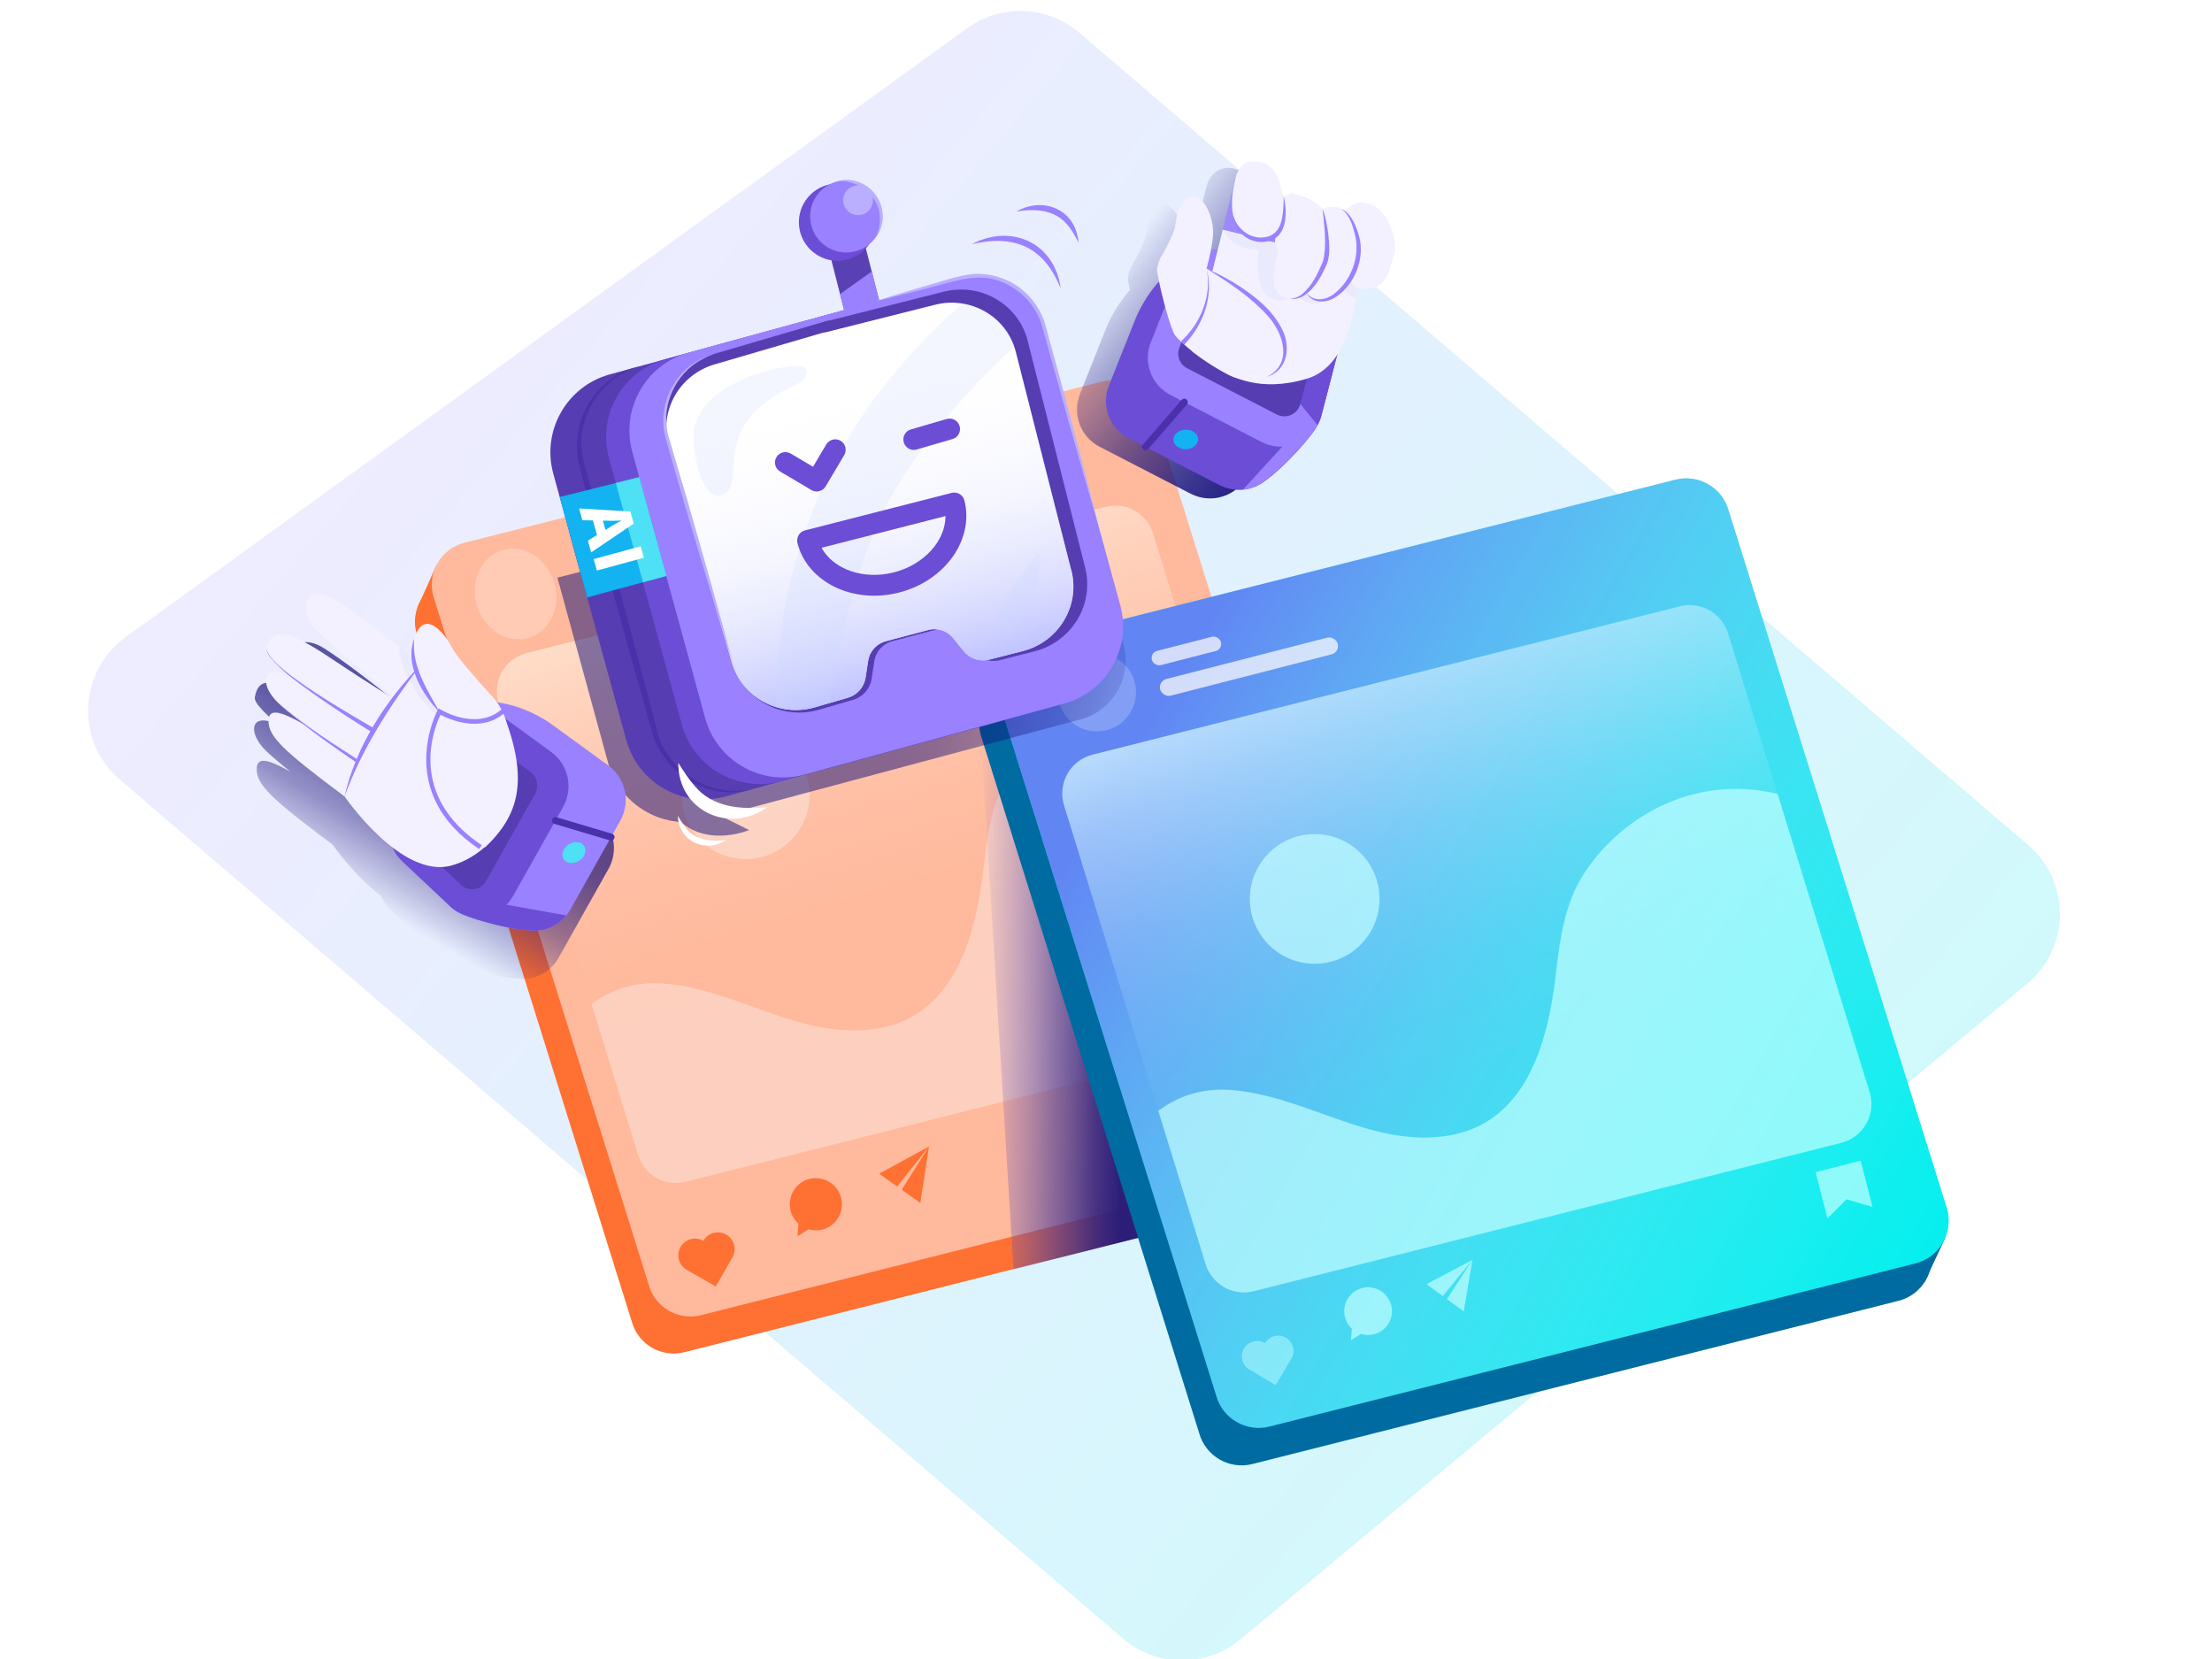 <?xml version="1.0" encoding="UTF-8"?>
<svg id="ready" xmlns="http://www.w3.org/2000/svg" xmlns:xlink="http://www.w3.org/1999/xlink" viewBox="0 0 500 375">
  <defs>
    <style>
      .cls-1, .cls-2 {
        fill: none;
      }

      .cls-3 {
        fill: #4a31aa;
      }

      .cls-4 {
        fill: #baaeff;
      }

      .cls-5 {
        fill: #c9d6ff;
        opacity: .23;
      }

      .cls-6 {
        fill: url(#linear-gradient-7);
      }

      .cls-7 {
        fill: url(#linear-gradient-5);
      }

      .cls-8 {
        fill: url(#linear-gradient-9);
      }

      .cls-9 {
        fill: url(#linear-gradient-3);
      }

      .cls-10 {
        fill: url(#linear-gradient-2);
      }

      .cls-11 {
        opacity: .35;
      }

      .cls-11, .cls-12 {
        fill: #f9f9fd;
      }

      .cls-13 {
        filter: url(#drop-shadow-1);
      }

      .cls-13, .cls-14 {
        fill: #ff7033;
      }

      .cls-15 {
        fill: #0ee;
      }

      .cls-16 {
        opacity: .21;
      }

      .cls-16, .cls-17 {
        fill: #fff;
      }

      .cls-18 {
        fill: #8e73fc;
      }

      .cls-19 {
        fill: #f3f0ff;
      }

      .cls-20 {
        clip-path: url(#clippath-1);
      }

      .cls-21 {
        fill: url(#linear-gradient-6);
        opacity: .68;
      }

      .cls-22 {
        fill: url(#linear-gradient-8);
      }

      .cls-22, .cls-23 {
        opacity: .51;
      }

      .cls-24 {
        fill: url(#linear-gradient);
        opacity: .2;
      }

      .cls-25 {
        fill: #006ba0;
      }

      .cls-26 {
        fill: url(#linear-gradient-4);
        opacity: .78;
      }

      .cls-27 {
        fill: #6b4dd6;
      }

      .cls-28 {
        fill: #5941b4;
      }

      .cls-29 {
        fill: #9981ff;
      }

      .cls-30 {
        opacity: .75;
      }

      .cls-31 {
        opacity: .5;
      }

      .cls-2 {
        stroke: #4a31aa;
        stroke-linecap: round;
        stroke-miterlimit: 10;
        stroke-width: 1.58px;
      }

      .cls-32, .cls-33 {
        fill: #c4ffff;
        opacity: .69;
      }

      .cls-34 {
        fill: #4ee0f4;
      }

      .cls-35 {
        fill: #563db2;
      }

      .cls-36 {
        fill: #12b3f0;
      }

      .cls-37 {
        clip-path: url(#clippath);
      }

      .cls-38 {
        fill: #ffb99c;
      }

      .cls-33 {
        filter: url(#drop-shadow-2);
      }
    </style>
    <clipPath id="clippath">
      <rect class="cls-1" width="500" height="375"/>
    </clipPath>
    <clipPath id="clippath-1">
      <rect class="cls-1" y="-.34" width="500" height="375"/>
    </clipPath>
    <linearGradient id="linear-gradient" x1="-308.67" y1="-806.67" x2="118.48" y2="-806.67" gradientTransform="translate(-184.84 879.46) rotate(40.57)" gradientUnits="userSpaceOnUse">
      <stop offset="0" stop-color="#ab9eff"/>
      <stop offset=".2" stop-color="#8eabfc"/>
      <stop offset=".62" stop-color="#46cdf4"/>
      <stop offset="1" stop-color="#0ee"/>
    </linearGradient>
    <linearGradient id="linear-gradient-2" x1="220.96" y1="252.95" x2="184.07" y2="129.19" gradientUnits="userSpaceOnUse">
      <stop offset=".31" stop-color="#ffdfd1" stop-opacity="0"/>
      <stop offset=".4" stop-color="#ffded0" stop-opacity=".02"/>
      <stop offset=".48" stop-color="#ffded0" stop-opacity=".06"/>
      <stop offset=".57" stop-color="#ffdecf" stop-opacity=".14"/>
      <stop offset=".66" stop-color="#ffdece" stop-opacity=".25"/>
      <stop offset=".74" stop-color="#ffddcd" stop-opacity=".39"/>
      <stop offset=".83" stop-color="#ffddcb" stop-opacity=".57"/>
      <stop offset=".91" stop-color="#ffdcc9" stop-opacity=".77"/>
      <stop offset="1" stop-color="#ffdcc7"/>
    </linearGradient>
    <filter id="drop-shadow-1" x="153.33" y="272.23" width="12.73" height="12.23" filterUnits="userSpaceOnUse">
      <feOffset dx="0" dy="6.34"/>
      <feGaussianBlur result="blur" stdDeviation="6.34"/>
      <feFlood flood-color="#000" flood-opacity=".1"/>
      <feComposite in2="blur" operator="in"/>
      <feComposite in="SourceGraphic"/>
    </filter>
    <linearGradient id="linear-gradient-3" x1="245.68" y1="226.91" x2="279.65" y2="226.45" gradientTransform="translate(500) rotate(-180) scale(1 -1)" gradientUnits="userSpaceOnUse">
      <stop offset=".01" stop-color="#2b1d78"/>
      <stop offset=".18" stop-color="#332480" stop-opacity=".9"/>
      <stop offset=".47" stop-color="#483a98" stop-opacity=".62"/>
      <stop offset=".86" stop-color="#6b5bbe" stop-opacity=".17"/>
      <stop offset="1" stop-color="#7969cd" stop-opacity="0"/>
    </linearGradient>
    <linearGradient id="linear-gradient-4" x1="459.03" y1="289.49" x2="238.32" y2="159.95" gradientUnits="userSpaceOnUse">
      <stop offset=".05" stop-color="#fff" stop-opacity="0"/>
      <stop offset=".15" stop-color="#f4f2fe" stop-opacity=".08"/>
      <stop offset=".35" stop-color="#d8d2fc" stop-opacity=".3"/>
      <stop offset=".63" stop-color="#ab9ff8" stop-opacity=".64"/>
      <stop offset=".92" stop-color="#7c69f5"/>
    </linearGradient>
    <linearGradient id="linear-gradient-5" x1="117.75" y1="158.75" x2="151.15" y2="6.27" gradientTransform="translate(451.38 110.16) rotate(171.62) scale(1 -1)" gradientUnits="userSpaceOnUse">
      <stop offset=".31" stop-color="#d2f8ff" stop-opacity="0"/>
      <stop offset=".4" stop-color="#d1f7ff" stop-opacity=".02"/>
      <stop offset=".48" stop-color="#d1f7ff" stop-opacity=".06"/>
      <stop offset=".57" stop-color="#d0f6ff" stop-opacity=".14"/>
      <stop offset=".66" stop-color="#cff4ff" stop-opacity=".25"/>
      <stop offset=".74" stop-color="#cef3ff" stop-opacity=".39"/>
      <stop offset=".83" stop-color="#ccf1ff" stop-opacity=".57"/>
      <stop offset=".91" stop-color="#caeeff" stop-opacity=".77"/>
      <stop offset="1" stop-color="#c8ecff"/>
    </linearGradient>
    <filter id="drop-shadow-2" x="280.71" y="296.1" width="11.67" height="11.19" filterUnits="userSpaceOnUse">
      <feOffset dx="0" dy="5.8"/>
      <feGaussianBlur result="blur-2" stdDeviation="5.8"/>
      <feFlood flood-color="#000" flood-opacity=".1"/>
      <feComposite in2="blur-2" operator="in"/>
      <feComposite in="SourceGraphic"/>
    </filter>
    <linearGradient id="linear-gradient-6" x1="362.75" y1="127.21" x2="416.71" y2="205.01" gradientTransform="translate(475.95 -23.02) rotate(175.59) scale(1 -1)" gradientUnits="userSpaceOnUse">
      <stop offset=".5" stop-color="#120b76"/>
      <stop offset=".56" stop-color="#120b76" stop-opacity=".95"/>
      <stop offset=".63" stop-color="#130b76" stop-opacity=".82"/>
      <stop offset=".72" stop-color="#140b76" stop-opacity=".61"/>
      <stop offset=".8" stop-color="#160b76" stop-opacity=".31"/>
      <stop offset=".88" stop-color="#190b76" stop-opacity="0"/>
    </linearGradient>
    <linearGradient id="linear-gradient-7" x1="170.52" y1="115.38" x2="233.03" y2="57.13" gradientTransform="translate(475.95 -23.02) rotate(175.59) scale(1 -1)" gradientUnits="userSpaceOnUse">
      <stop offset=".09" stop-color="#120b76"/>
      <stop offset=".22" stop-color="#120b76" stop-opacity=".95"/>
      <stop offset=".38" stop-color="#130b76" stop-opacity=".82"/>
      <stop offset=".56" stop-color="#140b76" stop-opacity=".61"/>
      <stop offset=".75" stop-color="#160b76" stop-opacity=".31"/>
      <stop offset=".91" stop-color="#190b76" stop-opacity="0"/>
    </linearGradient>
    <linearGradient id="linear-gradient-8" x1="144.28" y1="124.04" x2="273.59" y2="164.58" gradientUnits="userSpaceOnUse">
      <stop offset=".5" stop-color="#120b76"/>
      <stop offset=".57" stop-color="#120b76" stop-opacity=".95"/>
      <stop offset=".65" stop-color="#130b76" stop-opacity=".82"/>
      <stop offset=".74" stop-color="#140b76" stop-opacity=".61"/>
      <stop offset=".83" stop-color="#160b76" stop-opacity=".31"/>
      <stop offset=".91" stop-color="#190b76" stop-opacity="0"/>
    </linearGradient>
    <linearGradient id="linear-gradient-9" x1="322.18" y1="75.25" x2="286.83" y2="159.71" gradientTransform="translate(515.39 41.98) rotate(-172.46) scale(1 -1)" gradientUnits="userSpaceOnUse">
      <stop offset=".09" stop-color="#f6f8ff" stop-opacity="0"/>
      <stop offset=".17" stop-color="#f4f6ff" stop-opacity=".02"/>
      <stop offset=".27" stop-color="#f0f2ff" stop-opacity=".09"/>
      <stop offset=".39" stop-color="#eaecff" stop-opacity=".2"/>
      <stop offset=".52" stop-color="#e1e4ff" stop-opacity=".35"/>
      <stop offset=".65" stop-color="#d6d9ff" stop-opacity=".55"/>
      <stop offset=".8" stop-color="#c8cbff" stop-opacity=".79"/>
      <stop offset=".91" stop-color="#bcc0ff"/>
    </linearGradient>
  </defs>
  <g class="cls-37">
    <rect class="cls-1" y="0" width="500" height="375" rx="8" ry="8"/>
  </g>
  <g>
    <g class="cls-20">
      <rect class="cls-1" y="-.34" width="500" height="375" rx="8" ry="8"/>
    </g>
    <path class="cls-24" d="M253.88,370.41L27.09,176.24c-10.05-8.61-9.45-24.34,1.23-32.16L218.54,6.44c7.69-5.62,18.23-5.21,25.46.98l214.44,183.59c9.64,8.26,9.55,23.2-.19,31.34l-177.86,148.22c-7.69,6.42-18.89,6.35-26.5-.16Z"/>
    <g>
      <g>
        <g>
          <g>
            <path class="cls-14" d="M94.15,143.2l48.67,155.57c1.43,5.13,6.69,8.19,11.85,6.89l100.83-25.47,29.37-7.42,13.74-3.47c5.34-1.35,8.52-6.83,7.05-12.13l-48.67-155.57c-1.43-5.13-6.69-8.19-11.85-6.89l-143.94,36.35c-5.34,1.35-8.52,6.83-7.05,12.13Z"/>
            <polygon class="cls-14" points="94.32 137.4 98.7 127.67 104.81 139.78 94.32 137.4"/>
            <polygon class="cls-14" points="304.44 265.14 309.06 255.19 292.16 260.19 304.44 265.14"/>
            <path class="cls-38" d="M302.41,260.93l-143.93,36.35c-5.17,1.3-10.43-1.74-11.85-6.88l-27.39-87.56-1.31-4.21-5.62-17.97-4.29-13.7-2.86-9.14-1.91-6.11-5.29-16.9c-1.48-5.31,1.71-10.78,7.04-12.13l8.48-2.14,5.52-1.4,3.76-.95,3.22-.82h0l3.71-.94,2.88-.73,5.68-1.44h.02l9.02-2.28.14-.04,27.65-6.98,19.78-5,25.21-6.37,10.84-2.74,2.74-.69.56-.15,1.3-.33,3.81-.96,3.88-.98,4.39-1.11,1.33-.34c.6-.15,1.18-.24,1.77-.28,2.24-.14,4.43.5,6.2,1.74,1.15.78,2.13,1.82,2.86,3.05.44.73.79,1.53,1.03,2.39l1.43,4.57,47.24,150.99c1.48,5.31-1.71,10.79-7.05,12.14Z"/>
            <path class="cls-10" d="M285.85,234.1l-130.89,33.06c-4.7,1.19-9.48-1.59-10.78-6.26l-31.55-102.24c-1.34-4.83,1.55-9.81,6.41-11.04l130.89-33.06c4.7-1.19,9.48,1.59,10.78,6.26l31.55,102.24c1.34,4.83-1.55,9.81-6.41,11.04Z"/>
            <path class="cls-11" d="M133.71,226.95c4.37-3.22,9.59-5.08,15.99-4.65,16.28,1.11,30.6,12.37,47.29,10.38,18.46-2.2,23.47-20.48,25.29-36.21.9-7.78,1.9-15.61,6.25-22.34,4.38-6.78,10.96-12.39,18.35-15.62,8.15-3.56,16.74-4.11,24.8-2.14l20.58,66.68c1.34,4.83-1.55,9.81-6.41,11.04l-130.89,33.06c-4.7,1.19-9.48-1.59-10.78-6.26l-10.47-33.94Z"/>
          </g>
          <g class="cls-23">
            <g class="cls-31">
              <path class="cls-17" d="M107.86,137.03l.19-.06-.19.06c-.83-2.63-.72-5.39.33-7.77,1.05-2.39,2.91-4.11,5.23-4.85,2.32-.74,4.84-.4,7.07.95,2.23,1.34,3.91,3.53,4.74,6.16.83,2.63.72,5.39-.33,7.77-1.05,2.39-2.91,4.11-5.23,4.85-.18.06-.37.11-.55.15-4.64,1.12-9.6-2.03-11.26-7.26Z"/>
            </g>
          </g>
          <g class="cls-30">
            <rect class="cls-12" x="131.46" y="122.72" width="15.9" height="3.28" rx="1.64" ry="1.64" transform="translate(-25.92 37.37) rotate(-13.98)"/>
          </g>
          <g class="cls-30">
            <rect class="cls-12" x="132.67" y="126.1" width="40.85" height="3.84" rx="1.92" ry="1.92" transform="translate(-26.4 40.78) rotate(-13.98)"/>
          </g>
          <g>
            <path class="cls-13" d="M164.15,272.73c-1.81-1.04-4.12-.41-5.16,1.4-1.81-1.04-4.12-.41-5.16,1.4-1.04,1.81-.41,4.12,1.4,5.16l3.28,1.88,3.28,1.88,3.76-6.56c1.04-1.81.41-4.12-1.4-5.16Z"/>
            <path class="cls-14" d="M182.86,266.51c-3.13.85-4.98,4.11-4.13,7.24.31,1.15.93,2.11,1.74,2.84l-.2,2.86,2.46-1.59c1.01.3,2.11.36,3.22.05,3.15-.85,5.01-4.1,4.15-7.24-.85-3.13-4.1-5.01-7.24-4.15Z"/>
            <g>
              <polygon class="cls-14" points="209.99 259.15 198.73 265.31 202.8 268.19 209.99 259.15"/>
              <polygon class="cls-14" points="209.99 259.15 203.83 268.92 208.03 271.91 209.99 259.15"/>
            </g>
            <polygon class="cls-14" points="289.71 251.42 283.27 249.62 278.63 254.43 275.53 243.03 286.62 240.03 289.71 251.42"/>
          </g>
          <circle class="cls-11" cx="168.55" cy="179.75" r="14.44"/>
        </g>
        <polygon class="cls-9" points="221.68 166.1 229.09 286.93 258.51 279.5 221.68 166.1"/>
        <g>
          <g>
            <path class="cls-25" d="M221.68,166.1l49.38,157.84c1.45,5.21,6.79,8.31,12.03,6.99l102.3-25.84,29.8-7.53,13.94-3.52c5.42-1.37,8.65-6.93,7.15-12.31l-49.38-157.84c-1.45-5.21-6.79-8.31-12.03-6.99l-146.04,36.88c-5.42,1.37-8.65,6.93-7.15,12.31Z"/>
            <polygon class="cls-25" points="221.86 160.22 226.3 150.35 232.5 162.63 221.86 160.22"/>
            <polygon class="cls-25" points="435.04 289.83 439.74 279.73 422.59 284.81 435.04 289.83"/>
            <path class="cls-15" d="M225.54,157.61l49.38,157.85c1.45,5.21,6.78,8.31,12.02,6.99l146.04-36.88c5.42-1.37,8.64-6.93,7.15-12.31l-14.44-46.16-23.07-73.73-11.87-37.95c-1.45-5.21-6.78-8.31-12.02-6.99l-146.04,36.88c-5.42,1.37-8.65,6.93-7.15,12.31Z"/>
            <path class="cls-26" d="M225.54,157.61l49.38,157.85c1.45,5.21,6.78,8.31,12.02,6.99l146.04-36.88c5.42-1.37,8.64-6.93,7.15-12.31l-14.44-46.16-23.07-73.73-11.87-37.95c-1.45-5.21-6.78-8.31-12.02-6.99l-146.04,36.88c-5.42,1.37-8.65,6.93-7.15,12.31Z"/>
            <path class="cls-7" d="M416.19,258.33l-132.8,33.54c-4.77,1.2-9.62-1.62-10.94-6.35l-32.01-103.73c-1.36-4.9,1.58-9.95,6.5-11.2l132.8-33.54c4.77-1.2,9.62,1.62,10.94,6.35l32.01,103.73c1.36,4.9-1.58,9.95-6.5,11.2Z"/>
            <path class="cls-32" d="M261.82,251.08c4.43-3.26,9.73-5.16,16.22-4.71,16.52,1.13,31.05,12.55,47.99,10.53,18.73-2.24,23.82-20.78,25.66-36.74.91-7.89,1.93-15.84,6.34-22.67,4.44-6.88,11.12-12.57,18.62-15.85,8.27-3.61,16.99-4.17,25.16-2.17l20.88,67.66c1.36,4.9-1.58,9.95-6.5,11.2l-132.8,33.54c-4.77,1.2-9.62-1.62-10.94-6.35l-10.63-34.44Z"/>
          </g>
          <g class="cls-30">
            <rect class="cls-12" x="260.11" y="145.48" width="16.13" height="3.33" rx="1.66" ry="1.66" transform="translate(-28.18 71.36) rotate(-14.41)"/>
          </g>
          <g class="cls-30">
            <rect class="cls-12" x="261.59" y="148.75" width="41.45" height="3.9" rx="1.95" ry="1.95" transform="translate(-28.62 74.99) rotate(-14.41)"/>
          </g>
          <g>
            <path class="cls-33" d="M290.69,296.59c-1.65-.98-3.77-.43-4.75,1.21-1.65-.98-3.77-.43-4.75,1.21-.98,1.65-.43,3.77,1.21,4.75l2.98,1.77,2.98,1.77,3.53-5.96c.98-1.64.43-3.77-1.21-4.75Z"/>
            <path class="cls-32" d="M307.9,291.15c-2.87.73-4.62,3.7-3.88,6.57.27,1.06.82,1.95,1.56,2.62l-.22,2.61,2.27-1.43c.92.29,1.92.35,2.94.09,2.89-.74,4.64-3.68,3.9-6.57-.73-2.87-3.68-4.64-6.57-3.9Z"/>
            <g>
              <polygon class="cls-32" points="332.84 284.78 322.45 290.27 326.13 292.96 332.84 284.78"/>
              <polygon class="cls-32" points="332.84 284.78 327.06 293.65 330.87 296.44 332.84 284.78"/>
            </g>
            <polygon class="cls-32" points="423.27 272.83 417.4 271.09 413.08 275.43 410.4 264.96 420.59 262.35 423.27 272.83"/>
          </g>
          <circle class="cls-32" cx="297.17" cy="203.19" r="14.66"/>
          <circle class="cls-16" cx="247.95" cy="156.49" r="8.84"/>
        </g>
      </g>
      <g>
        <path class="cls-21" d="M58.02,173.65c.14-2.33,2.05-2.37,7.61.78-1.29-1.02-2.56-2.07-3.79-3.16-.63-.54-1.21-1.05-1.7-1.53,0,0,0,0,0,0h0s0,0,0,0c-4.27-4.13-3.6-9.03,2.76-5.89.05.03.11.06.16.08-1.71-1.37-3.33-2.83-4.72-4.52-.3-.42-.62-.89-.72-1.41,0-.03,0-.05-.01-.08-.02-.12-.02-.24,0-.36,0,0,0,0,0,0h0c.72-4.09,3.55-5.15,13.61,1.57,7.11,4.75,12.31,8.02,14.76,9.54.06-.08.12-.15.17-.23-3.23-2.76-11.32-9.69-16.18-13.95-6.17-5.42-3.77-12.5,3.52-7.8,4.22,2.72,9.94,7.13,14,10.35h0c1.1.87,2.07,1.65,2.86,2.29-.06-1.37.11-2.72.61-4.03,0,0,0,0,0,0,0,0,0,0,0,0,2.13-7.02,6.86-1.34,8.42,1.82,1.1,2.23,6.33,8.08,9.3,11.32.35.39.68.79.99,1.21,5.48.72,10.09,3.32,12.47,5.05l12.73,9.27c3.91,2.85,5.05,8.2,2.66,12.46l-11.28,20.07s-.11.22-.35.57c-.6.91-1.35,1.7-2.21,2.35-.03.02-.05.04-.08.06-.29.21-.58.4-.89.58-.05.03-.1.05-.15.08-.31.17-.63.33-.96.46t0,0c-.24.1-.49.18-.73.26-.25.07-.49.14-.74.19-.03,0-.06.02-.09.02-.06.01-.12.02-.18.03-.43.08-.86.13-1.29.15s-.86,0-1.28-.03c-1.05-.05-2.23-.19-3.46-.38-.82-.13-1.66-.29-2.51-.47-.63-.13-1.27-.28-1.9-.43-.84-.2-1.66-.42-2.44-.63-.98-.27-1.9-.56-2.72-.83-.28-.09-.54-.18-.8-.27-.27-.1-.52-.19-.76-.28-.39-.15-.74-.3-1.03-.43-.15-.07-.3-.14-.42-.21-.16-.08-.29-.16-.38-.23,0,0,0,0,0,0-.33-.18-.65-.39-.97-.61-.01,0-.03-.02-.04-.03-.28-.21-.56-.43-.82-.67,0,0,0,0,0,0h0s-.04-.04-.06-.06l-10.73-10.09c-.94-.89-1.67-1.94-2.17-3.1-6.21-4.73-10.89-11.56-10.89-11.56h0c-13.75-10.29-17.38-13.59-17.16-17.28Z"/>
        <path class="cls-6" d="M244.11,89.05l5.91-14.85c.86-2.17,2.6-5.53,5.38-8.63-.19-.89-.34-1.69-.44-2.3-.11-.72.4-2.48.79-3.1,1.26-2.03,3.08-5.74,3.27-6.97.24-1.59.43-5.5,3.38-6.75,2.96-1.25,5.61,4.94,5.19,8.95-.11,1.04-.29,2.13-.48,3.13.52-.07,1.04-.08,1.56-.06l1.16-4.65,2.87-11.61c.39-1.56,1.15-2.66,2.09-3.35,2.8-2.07,7.2-.49,8.11,3.33.3,1.27.56,2.67.72,4.07h0c.01.07.03.14.04.21.59-.4,1.19-.66,1.8-.81,3.17-.77,6.36,1.56,6.92,3.5,1.68-.69,3.05-.65,4.18-.05,0,0,0,0,0,0,.28.13.54.29.78.46.93-.89,1.99-1.51,3.09-1.81,2.94-.8,6.16.63,7.87,5.06,2.14,5.51.64,6.51-.63,9.85-1.27,3.33-2.62,4.47-5.81,4.6-.59.02-1.09-.07-1.52-.25-.11.75-.23,1.52-.36,2.31h0s0,.01,0,.01c-.72,4.32-1.89,9.17-4.31,12.86l-3.54,13.6c-.05.2-.11.41-.18.6-.04.13-.09.26-.14.39-.02.06-.04.11-.06.17-.07.17-.14.33-.22.49,0,0,0,.02-.01.03,0,0,0,0,0,.01-.08.17-.17.34-.26.51,0,0,0,0,0,0-.37.93-2.16,3.24-4.45,5.75-.43.47-.87.95-1.33,1.42-.46.47-.92.95-1.4,1.41-.32.31-.63.61-.95.91-.95.9-1.91,1.73-2.82,2.45-.3.24-.6.46-.89.67-.68.54-1.45.99-2.27,1.33-.06.02-.12.05-.18.07-.03.01-.06.02-.09.03-.48.18-.99.33-1.51.44h0s0,0,0,0c-.18.04-.36.06-.54.09-1.71.24-3.47,0-5.06-.68-.39-.16-.61-.28-.61-.28l-20.57-10.61c-4.36-2.25-6.28-7.39-4.47-11.95Z"/>
        <path class="cls-22" d="M244.29,162.6l-78.77,21.09-2.66.71,6.48,3.23s-9.03,3.81-15.37-1.81c-.09,0-.18,0-.27-.03-4.76-.35-9.19-2.57-12.33-6.11h0c-1.63-1.84-2.9-4.04-3.69-6.5-.09-.26-.16-.51-.23-.77l-11.45-41.84,5.15-1.3-2.35-8.59,6.51-1.64,6.15-1.55h0l5.29-1.34h0l8.28-2.09.13-.03,23.64-5.96,9.24-2.34,1.27-.32,15.99-4.04,3.94-.99,7.11-1.8,6.71-1.7,10.29-2.6,2.38-.6.69-.18.66-.16,2.74,8.49,13.79,42.68.18.57c2.42,7.5-1.94,15.5-9.54,17.54Z"/>
        <g>
          <g>
            <g>
              <g>
                <path class="cls-35" d="M236.03,146.48c.03,7.45-4.58,14.33-11.77,16.99-.2.07-.39.14-.59.21-.31.1-.62.2-.93.28l-52.28,14.31-6.48,1.77c-1.99.54-3.98.74-5.93.62-7.59-.45-14.39-5.66-16.51-13.42l-8.82-32.2-1.58-5.77-2.35-8.59-2.28-8.33-1.45-5.29c-2.66-9.73,3.07-19.78,12.8-22.44l6.35-1.74s.08-.03.12-.03l5.15-1.41,4.67-1.28,36.67-10.04,7.92-2.17.25-.07c2.49-.68,5-.72,7.37-.21,1.4.3,2.75.79,4,1.45,1.35.7,2.58,1.6,3.67,2.66,1.91,1.88,3.38,4.27,4.13,7.03l2.26,8.27,2.67,9.77,2.36,8.59,6.37,23.29,1.68,6.13,1.89,6.91c.3,1.08.49,2.17.57,3.25.04.49.07.98.07,1.46Z"/>
                <path class="cls-27" d="M162.44,71.38h63.37c8.61,0,15.6,6.99,15.6,15.6v65.27c0,9.97-8.09,18.06-18.06,18.06h-60.91c-10.08,0-18.27-8.19-18.27-18.27v-62.39c0-10.08,8.19-18.27,18.27-18.27Z" transform="translate(-25.06 55.17) rotate(-15.3)"/>
                <path class="cls-3" d="M170.46,178.26c-10.14,3.27-21.1-3.54-23.35-13.85-5.5-19.19-10.77-38.44-15.81-57.76-.67-2.41-1.1-5.05-.82-7.58.56-7.64,6.44-14.58,13.88-16.23-7.76,2.27-13.34,10.06-12.9,18.12.05,1.84.49,3.6,1.01,5.37,5.5,19.19,10.77,38.44,15.8,57.76,1.86,9.96,12.29,16.71,22.19,14.17h0Z"/>
                <rect class="cls-28" x="188.93" y="52.52" width="8.21" height="19.4" transform="translate(-9.4 49.78) rotate(-14.35)"/>
                <polygon class="cls-29" points="199.42 70.61 191.47 72.64 189.89 66.47 197.06 61.36 199.42 70.61"/>
                <circle class="cls-27" cx="189.31" cy="50.22" r="8.73"/>
                <path class="cls-29" d="M167.7,69.9h63.37c8.61,0,15.6,6.99,15.6,15.6v65.27c0,9.97-8.09,18.06-18.06,18.06h-60.91c-10.08,0-18.27-8.19-18.27-18.27v-62.39c0-10.08,8.19-18.27,18.27-18.27Z" transform="translate(-24.48 56.5) rotate(-15.3)"/>
                <path class="cls-35" d="M245.29,128.32c2.1,8.3-3.02,16.75-11.44,18.9l-7.8,1.99c-2.2.56-4.53-.19-5.96-1.92l-2.62-3.19c-1.45-1.74-3.82-2.44-6.01-1.75l-9.52,2.52c-2.25.52-3.95,2.32-4.3,4.55l-.64,4.09c-.35,2.22-1.97,4.04-4.17,4.68l-7.72,2.24c-8.36,2.42-17.05-2.27-19.44-10.48l-14.8-50.8c-2.4-8.21,2.42-16.79,10.76-19.22h.01s25.68-7.51,25.68-7.51l.02.07,25.93-6.54h.02c8.41-2.14,16.92,2.82,19.01,11.1l13,51.28Z"/>
                <path class="cls-29" d="M199.28,47.2c.47,2.21,0,4.4-1.13,6.15-1.14,1.76-2.94,3.08-5.15,3.55-2.21.47-4.4,0-6.15-1.13s-3.08-2.94-3.55-5.15,0-4.4,1.13-6.15,2.94-3.08,5.15-3.55c2.21-.47,4.4,0,6.15,1.13,1.76,1.14,3.08,2.94,3.55,5.15Z"/>
                <path class="cls-29" d="M219.65,55.19c9.72-2.26,16.33.62,20.11,10.02-1.36-10.32-11.1-14.74-20.11-10.02h0Z"/>
                <path class="cls-17" d="M173.43,182.46c-8.56,6.19-20.22.79-20.11-10.02,1.21,1.9,2.34,3.67,3.67,5.17,4.06,4.93,10.4,5.38,16.44,4.86h0Z"/>
                <path class="cls-17" d="M164.12,189.86c-4.64,3.14-10.75.28-10.89-5.43.49.73.88,1.52,1.41,2.2,2.05,3.21,5.94,3.74,9.48,3.23h0Z"/>
                <path class="cls-29" d="M229.72,47.84c3.89-.71,8.22-.51,11.08,2.44.23.27.82.96,1.05,1.22,0,0,.29.46.29.46.65.9,1.13,1.95,1.7,2.92-.11-.76-.24-1.52-.45-2.28-1.83-6.04-8.5-7.86-13.67-4.76h0Z"/>
                <path class="cls-4" d="M197.58,68.17c2.78-.89,8.37-2.6,11.17-3.41,3.78-.98,7.47-2.5,11.39-2.83,3.99-.23,8.05,1.13,11.1,3.71,2.3,1.93,4.03,4.51,4.94,7.37,4.4,15.95,8.61,31.95,12.72,47.97-4.64-15.87-9.07-31.8-13.5-47.73-.87-2.7-2.52-5.15-4.71-6.97-7.42-6-13.68-2.95-21.78-.91-2.81.74-8.51,2.13-11.34,2.79h0Z"/>
                <g>
                  <path class="cls-17" d="M242.18,128.97c2.02,8-2.91,16.14-11.02,18.2l-7.52,1.92c-2.12.54-4.36-.19-5.74-1.85l-2.52-3.08c-1.39-1.68-3.68-2.36-5.8-1.69l-9.17,2.42c-2.17.51-3.8,2.24-4.15,4.39l-.62,3.93c-.34,2.15-1.9,3.9-4.02,4.51l-7.44,2.16c-8.05,2.33-16.43-2.18-18.73-10.09l-14.25-48.93c-2.31-7.9,2.33-16.18,10.37-18.51h0s24.73-7.23,24.73-7.23v.07s25-6.29,25-6.29h.02c2.07-.54,4.15-.62,6.13-.3,4.72.73,8.89,3.66,11.05,7.96.48.95.86,1.96,1.13,3.03l12.53,49.39Z"/>
                  <path class="cls-8" d="M242.18,128.97c2.02,8-2.91,16.14-11.02,18.2l-7.52,1.92c-2.12.54-4.36-.19-5.74-1.85l-2.52-3.08c-1.39-1.68-3.68-2.36-5.8-1.69l-9.17,2.42c-2.17.51-3.8,2.24-4.15,4.39l-.62,3.93c-.34,2.15-1.9,3.9-4.02,4.51l-7.44,2.16c-8.05,2.33-16.43-2.18-18.73-10.09l-14.25-48.93c-2.31-7.9,2.33-16.18,10.37-18.51h0s24.73-7.23,24.73-7.23v.07s25-6.29,25-6.29h.02c2.07-.54,4.15-.62,6.13-.3,4.72.73,8.89,3.66,11.05,7.96.48.95.86,1.96,1.13,3.03l12.53,49.39Z"/>
                  <path class="cls-5" d="M229.09,78.58c-9.83,8.95-18.66,19.13-25.64,30.28-9.37,14.97-12.43,31.77-15.82,48.61-.08.39-.12.76-.14,1.13l-3.99,1.09c-2.71.74-5.44.69-7.97.01.01-.23.02-.45.03-.69-.28-18.74,4.41-37.52,13-54.29,7.17-13.99,17.34-25.69,28.92-36.14,4.72.73,8.89,3.66,11.05,7.96.04.1.07.21.1.32l.47,1.72Z"/>
                  <path class="cls-5" d="M227.66,142.41c6.51-1.04,9.52-21.92,5.82-16.14-3.47,5.41-13.2,17.32-5.82,16.14Z"/>
                  <path class="cls-5" d="M162.78,112.03c-4.19.9-6.97-11.11-5.7-15.84,2.66-9.94,18.93-13.68,23.6-13.49,1.99.08,2.86,2.68-1.31,4.54-20.3,9.11-9.63,23.3-16.59,24.79Z"/>
                  <path class="cls-27" d="M206.74,101.69c.16-.01.32-.04.48-.09l8.09-2.36c1.25-.36,1.97-1.67,1.6-2.93-.36-1.25-1.68-1.97-2.93-1.6l-8.09,2.36c-1.25.36-1.97,1.67-1.6,2.93.32,1.09,1.35,1.78,2.44,1.69Z"/>
                  <path class="cls-27" d="M180.26,122.76c-.32-1.26.44-2.55,1.7-2.87l33.16-8.48c.61-.15,1.25-.06,1.79.26.54.32.93.84,1.08,1.44,2.26,8.83-4.37,18.17-14.77,20.83-1.31.33-2.62.55-3.91.65-8.96.69-17.08-4.11-19.05-11.83ZM185.7,123.81c2.66,4.87,9.45,7.33,16.35,5.57,6.9-1.77,11.67-7.18,11.67-12.73l-28.01,7.17Z"/>
                </g>
                <path class="cls-4" d="M165.65,149.94c-3.31-10.25-8.14-26.57-11.23-37.03-.92-3.28-3.12-10.77-3.99-13.96-1.8-6.39,1.14-13.62,6.76-17.1,1.38-.86,2.88-1.5,4.44-1.93-1.53.52-2.98,1.23-4.31,2.12-5.29,3.6-7.98,10.54-6.17,16.72.87,3.11,3.16,10.7,4.1,13.91,3.02,10.5,7.67,26.8,10.41,37.27h0Z"/>
              </g>
              <path class="cls-4" d="M189.56,40.88c7.09-1.62,12.65,6.44,8.63,12.5,0,0-.07-.05-.07-.05.29-.76.55-1.5.64-2.27.96-5.88-3.62-10.17-9.2-10.18h0Z"/>
              <circle class="cls-4" cx="193.95" cy="45.27" r="3.37"/>
              <polygon class="cls-36" points="150.64 130.18 150.61 130.19 145.34 131.62 139.21 133.28 132.73 135.04 131.15 129.27 128.8 120.68 126.52 112.35 133.03 110.72 139.19 109.18 139.2 109.18 144.5 107.85 145.45 111.32 146.78 116.14 149.14 124.73 150.64 130.18"/>
              <polygon class="cls-34" points="139.2 109.18 144.5 107.85 150.64 130.18 145.34 131.62 139.2 109.18"/>
            </g>
            <path class="cls-27" d="M184.79,111.08c.74-.06,1.44-.46,1.85-1.15l4.19-7.07c.66-1.12.29-2.57-.83-3.23-1.12-.66-2.57-.29-3.23.83l-2.99,5.05-5.05-2.99c-1.12-.66-2.57-.29-3.23.83-.66,1.12-.29,2.57.83,3.23l7.08,4.19c.43.26.92.36,1.38.32Z"/>
            <g>
              <path class="cls-27" d="M298.14,68.91l-18.41-11.03c-2.03-1.22-4.42-1.63-6.74-1.17-.47.09-.92.22-1.36.38-8.77,2.92-13.43,11.13-15.04,15.18l-5.91,14.85c-1.82,4.56.11,9.7,4.47,11.95l20.57,10.61s.22.12.61.28c1.76.75,3.72.97,5.6.59h0c.52-.1,1.02-.25,1.51-.44.03-.01.06-.02.09-.03.06-.02.12-.05.18-.07.82-.34,1.59-.79,2.27-1.33,4.67-3.33,11.11-10.76,11.85-12.61h0c.38-.69.68-1.42.88-2.21l3.75-14.43c1.05-4.05-.72-8.38-4.31-10.53Z"/>
              <path class="cls-29" d="M297.82,96.07c.38-.69.68-1.42.88-2.21l2.35-9.04-8.9,13.61-11.19,12.25c.33-.03.65-.07.98-.14h0c.52-.1,1.02-.25,1.51-.44.03-.01.06-.02.09-.03.06-.02.12-.05.18-.07.82-.34,1.59-.79,2.27-1.33,4.67-3.33,11.11-10.76,11.85-12.61Z"/>
              <path class="cls-29" d="M291.38,100.78c-2.1.42-4.3.11-6.21-.87l-20.57-10.61c-4.36-2.25-6.28-7.39-4.47-11.95l5.91-14.85c1.19-2.99,3.79-5.16,6.95-5.8,2.32-.47,4.71-.05,6.74,1.17l18.41,11.03c3.59,2.15,5.36,6.48,4.31,10.53l-3.75,14.43c-.92,3.55-3.73,6.2-7.32,6.92h0Z"/>
              <path class="cls-27" d="M293.92,91.33l3.9,4.74c.38-.69.68-1.42.88-2.21l3.75-14.43c1.05-4.05-.72-8.38-4.31-10.53l-14.87-8.91,10.64,31.33Z"/>
              <path class="cls-35" d="M272.42,63.93l-5.83,14.64c-.71,1.78.05,3.8,1.75,4.67l20.28,10.46c2.12,1.09,4.7-.06,5.3-2.37l3.7-14.22c.41-1.6-.27-3.27-1.69-4.12l-18.15-10.87c-1.96-1.18-4.51-.31-5.36,1.81Z"/>
              <line class="cls-2" x1="267.7" y1="90.91" x2="258.93" y2="101.02"/>
              <ellipse class="cls-36" cx="268.04" cy="99.31" rx="2.8" ry="2.21" transform="translate(-4.25 12.33) rotate(-2.61)"/>
              <g>
                <path class="cls-19" d="M307.72,59.57l-31.32-7.68-6.88,27.56s3.9,2.92,6.32,4.23c2.42,1.31,8.67,5.12,19.46,1.96,10.79-3.16,11.2-19.68,12.42-26.08Z"/>
                <path class="cls-19" d="M275.85,83.69s-3.19-1.72-6.32-4.23c-1.49-1.19-3.85-3.3-4.2-4.12-1.49-3.44-3.29-10.92-3.78-14-.11-.72.4-2.48.79-3.1,1.26-2.03,3.08-5.74,3.27-6.97.24-1.59.43-5.5,3.38-6.75s5.61,4.94,5.19,8.95c-.35,3.4-1.45,7.24-1.45,7.24,0,0,10.33,5.02,15.06,11.38,4.73,6.35,2.66,11.58-1.43,13.08-4.09,1.5-7.25.6-10.5-1.48Z"/>
                <path class="cls-29" d="M286.35,85.17c4.88-1.42,5.49-7.12,3.28-11.07-2.03-3.9-5.55-6.8-9.13-9.18-2.4-1.59-4.93-2.95-7.56-4.09,4.78,3.02,9.6,6.14,13.41,10.34,3.75,3.94,6.06,11.07,0,14h0Z"/>
                <polygon class="cls-18" points="276.4 51.89 279.27 40.27 289.21 44.02 288.17 54.77 276.4 51.89"/>
                <path class="cls-5" d="M306.55,67.41s-2.17-.29-3.35-3.6c0,0-2.65,5.17-6.41,4.78s-3.91-3.04-3.91-3.04l-1.25,1.98s-5.24,1.91-6.7-3.12c-1.45-5.03-.26-8.09-.26-8.09,0,0-5.81.81-8.26-4.43l2.87-11.61,10.93,4.27,8.74,2.68,8.78,12.35-1.18,7.84Z"/>
                <path class="cls-19" d="M303.54,48c1.01-1.09,2.2-1.84,3.45-2.18,2.94-.8,6.16.63,7.87,5.06,2.14,5.51.64,6.51-.63,9.85s-2.62,4.47-5.81,4.6-3.97-3.08-3.32-6.44c.66-3.35-6.43-5.63-1.57-10.89Z"/>
                <path class="cls-19" d="M298.94,47.22c1.68-.69,3.05-.65,4.18-.05,1.87,1,3.06,3.54,3.79,6.79.88,3.89-.89,8.27-2.96,10.82-2.07,2.55-6.29,4.88-8.73,1.34-1.24-1.8,1.97-9.14,1.97-9.14,0,0-3.16-7.74,1.75-9.76Z"/>
                <path class="cls-19" d="M289.06,45.54c.93-1,1.94-1.57,2.96-1.81,3.17-.77,6.36,1.56,6.92,3.5.74,2.56,1.58,9.78.57,12.13-1.01,2.35-3.73,8.48-7.89,8.17-4.15-.31-4.59-4.55-2.71-10.67l-.74-2.08.9-9.23Z"/>
                <path class="cls-19" d="M279.27,40.27c.39-1.56,1.15-2.66,2.09-3.35,2.8-2.07,7.2-.49,8.11,3.33.3,1.27.56,2.67.72,4.07.46,4.2,0,8.43-2.97,9.5-2.69.97-7.39.18-8.5-5.26-.42-2.05-.34-4.76.56-8.29Z"/>
                <path class="cls-29" d="M298.94,47.22c.42,3.82,1.02,8.11.12,11.83-1.16,2.68-2.42,5.53-4.72,7.42-.76.62-1.7,1.01-2.72,1.05,1.01.21,2.1-.1,3.01-.62,2.68-1.68,4.18-4.66,5.4-7.46.65-2.11.44-4.14.25-6.25-.24-2.03-.62-4.05-1.33-5.97h0Z"/>
                <path class="cls-29" d="M303.12,47.17c2.08,1.46,2.73,4.05,3.28,6.39.97,4.64-1.07,9.94-4.8,12.83-1.95,1.52-4.71,1.92-6.37-.27,1.38,2.61,4.64,2.47,6.83.94,4.25-2.85,6.52-8.75,5.14-13.69-.69-2.34-1.72-5.09-4.06-6.2h0Z"/>
                <path class="cls-29" d="M290.18,44.33c-.12,3.13.07,8.02-3.47,9.11-3.58,1.08-7.05-1.38-8-4.87.22,4.15,4.26,7.05,8.28,5.87,4.16-1.26,3.94-6.7,3.19-10.11h0Z"/>
                <path class="cls-29" d="M272.72,60.71c1.32,6.05-1.31,12.37-5.78,16.46,0,0,.73.74.73.74,4.35-4.45,6.75-11.08,5.05-17.21h0Z"/>
                <path class="cls-17" d="M281.33,36.9c1.99-1.5,4.97-1.1,6.69.65,1.78,1.76,1.84,4.45,2.2,6.78,0,0-.08,0-.08,0-.83-2.09-1.03-4.66-2.66-6.24-1.64-1.7-4.01-1.9-6.15-1.19h0Z"/>
                <path class="cls-17" d="M292.01,43.69c2.61-.68,6.28.96,6.89,3.55-1.77-2.12-4.36-3-6.89-3.55h0Z"/>
                <path class="cls-17" d="M306.98,45.79c5.7-1.53,9.07,5.3,9,10.1-.1,1.77-1.12,3.26-1.7,4.86-.18-.37.55-1.95.65-2.52.94-2.4.25-4.76-.72-7.1-1.21-3.4-3.64-5.5-7.23-5.33h0Z"/>
              </g>
            </g>
            <g>
              <g>
                <path class="cls-29" d="M88.89,183.51l9.28-19.25c1.02-2.12,2.77-3.77,4.92-4.64.43-.17.87-.31,1.32-.41,8.75-2.3,16.93,2.07,20.4,4.59l12.73,9.27c3.91,2.85,5.05,8.2,2.66,12.46l-11.28,20.07s-.11.22-.35.57c-1.05,1.59-2.55,2.83-4.29,3.53h0c-.48.19-.97.34-1.47.45-.03,0-.06.02-.09.02-.06.01-.12.02-.18.03-.86.16-1.72.2-2.57.12-5.6-.27-14.82-3.02-16.41-4.17h0c-.67-.37-1.31-.83-1.89-1.38l-10.73-10.09c-3.01-2.83-3.85-7.43-2.04-11.18Z"/>
                <path class="cls-27" d="M122.53,210.2c.06-.01.13-.02.18-.03.03,0,.06-.02.09-.02.49-.11.99-.26,1.47-.45t0,0c1.45-.58,2.73-1.55,3.72-2.77l-13.5-2.43-10.77-.11-2,.44c.57.52,1.18.96,1.83,1.32,1.59,1.15,10.81,3.9,16.41,4.17.85.08,1.71.05,2.57-.12Z"/>
                <path class="cls-27" d="M111.34,206.62c1.95-.78,3.59-2.24,4.64-4.1l11.28-20.07c2.39-4.26,1.25-9.61-2.66-12.46l-12.73-9.27c-2.57-1.87-5.85-2.28-8.78-1.1-2.15.87-3.9,2.51-4.92,4.64l-9.28,19.25c-1.81,3.75-.97,8.35,2.04,11.18l10.73,10.09c2.64,2.48,6.35,3.18,9.68,1.84h0Z"/>
                <path class="cls-35" d="M107.38,165.37l12.55,9.14c1.52,1.11,1.97,3.22,1.04,4.88l-11.12,19.78c-1.16,2.06-3.89,2.49-5.6.88l-10.57-9.94c-1.19-1.12-1.51-2.9-.8-4.38l9.15-18.98c.99-2.05,3.54-2.71,5.36-1.38Z"/>
                <line class="cls-2" x1="125.56" y1="185.48" x2="138.12" y2="189.22"/>
                <ellipse class="cls-34" cx="129.73" cy="192.72" rx="2.76" ry="2.19" transform="translate(-83.67 100.89) rotate(-32.77)"/>
                <g>
                  <path class="cls-19" d="M77.87,180.03c-13.75-10.29-17.38-13.59-17.16-17.28.22-3.69,4.89-1.65,21.51,9.78l-4.35,7.51Z"/>
                  <path class="cls-19" d="M82.16,173s-14.2-9.19-19.34-14.17c-4.27-4.13-3.6-9.03,2.76-5.89,6.37,3.14,20.38,13.13,20.38,13.13l-3.8,6.93Z"/>
                  <path class="cls-29" d="M85.51,165.81l-3.69,7,.56-.14c-6.7-4.33-13.54-8.57-19.55-13.84,5.85,5.47,12.56,9.94,19.13,14.5,0,0,.34.23.34.23l.21-.37,3.92-6.87-.91-.5h0Z"/>
                  <path class="cls-19" d="M85.97,166.06s-26.4-15.32-25.68-19.42c.72-4.09,3.55-5.14,13.61,1.57,10.06,6.72,16.32,10.5,16.32,10.5l-4.26,7.34Z"/>
                  <path class="cls-29" d="M86.23,165.61c-4.52-2.68-25.79-14.52-25.94-18.96-.08.69.35,1.32.74,1.86,3.05,3.68,7.13,6.33,10.97,9.12,4.47,3.11,9.05,6.05,13.71,8.89l.52-.9h0Z"/>
                  <path class="cls-19" d="M90.23,158.72s-11.4-9.73-17.58-15.14c-6.17-5.41-3.77-12.5,3.52-7.8s19.01,14.4,19.01,14.4l-4.95,8.54Z"/>
                  <path class="cls-19" d="M102.11,195.63c-11.36,3.21-24.23-15.61-24.23-15.61,3.02-10.2,8.92-20.14,17.31-29.85,0,0,5.31,3.96,15.65,13.67,11.35,10.67,4.03,28.18-8.72,31.78Z"/>
                  <path class="cls-5" d="M99.15,162s-7.74-5.94-8.99-15.88l8.57,6.92.7,8.03-.29.93Z"/>
                  <path class="cls-29" d="M77.87,180.03c4.02-10.93,10.31-20.6,17.31-29.85-8.08,8.26-14.69,18.5-17.31,29.85h0Z"/>
                  <path class="cls-19" d="M106.64,185.61c-2.23-.31-3.97-1.56-5.28-3.36-3.97-5.46-4-16.02-1.93-21.19,0,0-7.92-9.66-5.8-16.68,2.13-7.02,6.86-1.34,8.42,1.82,1.1,2.23,6.33,8.08,9.3,11.32,1.44,1.57,2.47,3.45,3.02,5.5.97,3.63,2.3,9.4,1.92,12.48-.58,4.71-3.94,10.9-9.65,10.1Z"/>
                  <path class="cls-19" d="M109.64,191.55c-18.82-13.13-10.21-30.48-10.21-30.48,0,0,8.15,5.3,14.33.22,5.84,15.06,3.59,22.95-4.13,30.26Z"/>
                  <path class="cls-29" d="M99.43,161.07c-2.86-5.14-6.45-10.54-5.8-16.68-2.23,5.8,1.8,12.6,5.8,16.68h0Z"/>
                </g>
              </g>
              <path class="cls-29" d="M108.31,191.92l.58-.87c-16.98-11.34-10.72-26.58-9.32-29.49,1.92,1.02,9.03,4.25,14.46-.4l-.68-.79c-5.73,4.9-13.64.08-13.72.03l-.47-.29-.26.48c-.1.18-9.84,18.46,9.41,31.33Z"/>
            </g>
          </g>
          <g>
            <path class="cls-17" d="M144.83,123.47l.71,2.6-10.62,2.9-.71-2.6,10.62-2.9Z"/>
            <path class="cls-17" d="M134.94,120.94l-.91-3.31-2.4-.03-.73-2.67,11.6.7.75,2.73-9.63,6.51-.73-2.67,2.05-1.26ZM140.45,117.65s-1.22.08-1.94.07l-2.23-.04.57,2.09,1.9-1.16c.62-.38,1.71-.93,1.71-.93v-.03Z"/>
          </g>
        </g>
      </g>
    </g>
  </g>
</svg>